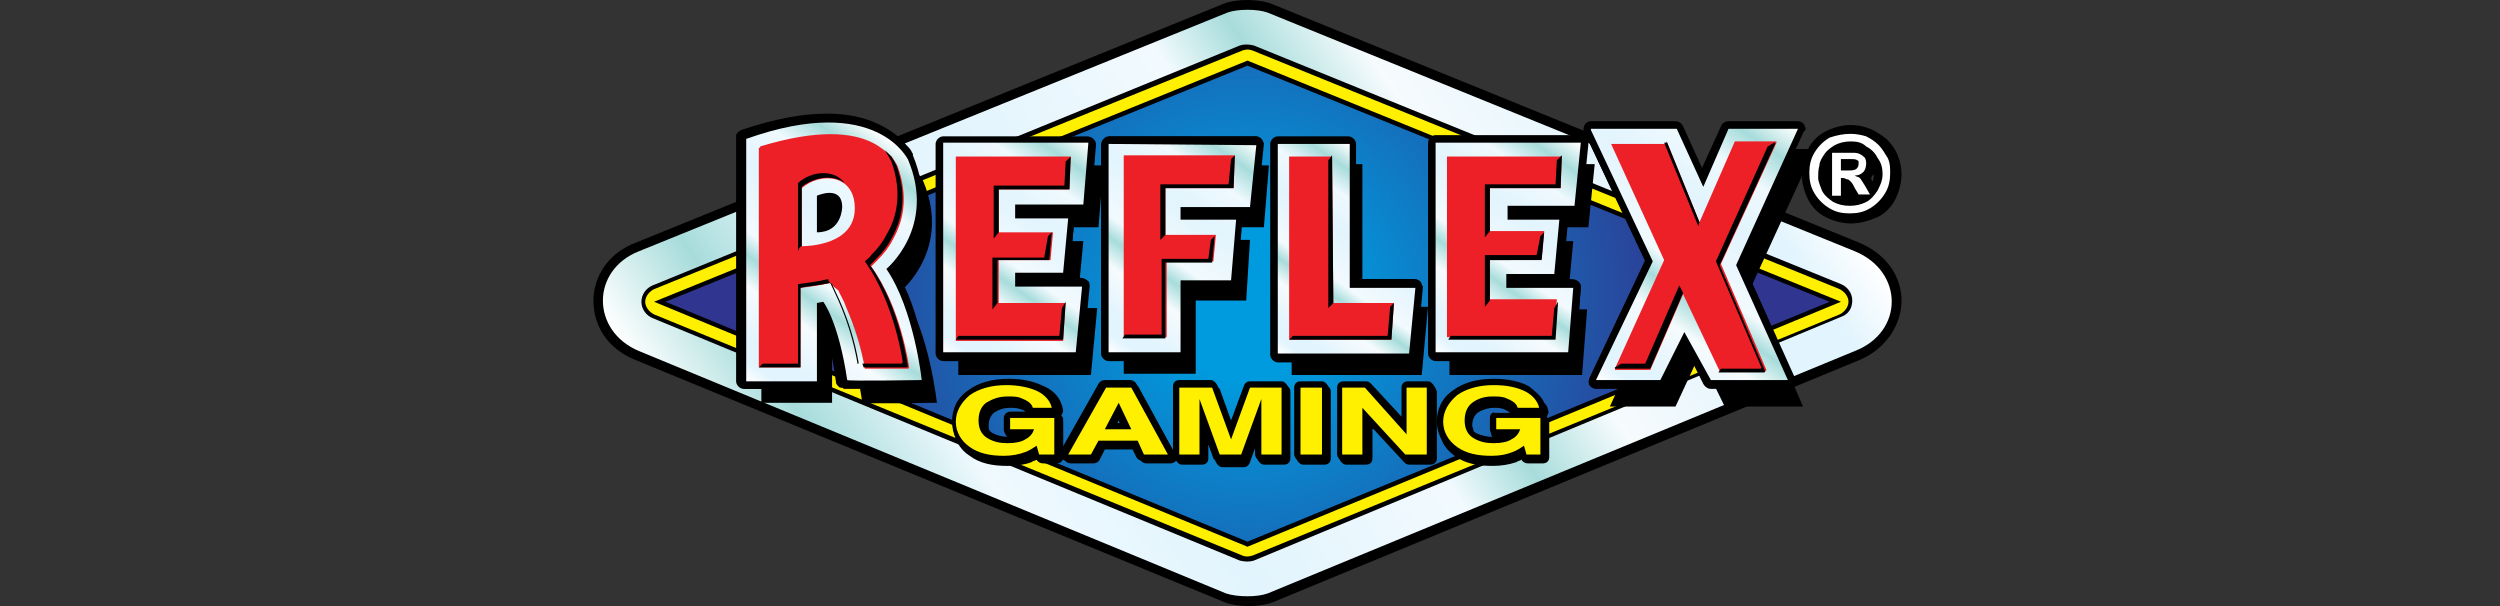 <?xml version="1.0" encoding="utf-8"?>
<!-- Generator: Adobe Illustrator 28.3.0, SVG Export Plug-In . SVG Version: 6.00 Build 0)  -->
<svg version="1.1" id="Layer_1" xmlns="http://www.w3.org/2000/svg" xmlns:xlink="http://www.w3.org/1999/xlink" x="0px" y="0px"
	 viewBox="0 0 198 48" style="enable-background:new 0 0 198 48;" xml:space="preserve">
<rect x="0" y="0" width="198" height="48" fill="#333333" stroke="none"/>
<style type="text/css">
	.st0{fill-rule:evenodd;clip-rule:evenodd;}
	.st1{fill-rule:evenodd;clip-rule:evenodd;fill:url(#SVGID_1_);}
	.st2{fill-rule:evenodd;clip-rule:evenodd;fill:#FFF000;}
	.st3{fill-rule:evenodd;clip-rule:evenodd;fill:url(#SVGID_00000108309051773581971240000009041354046959548589_);}
	.st4{fill:#FFF000;}
	.st5{fill-rule:evenodd;clip-rule:evenodd;fill:url(#SVGID_00000083797576125750627680000008105593149288303509_);}
	.st6{fill-rule:evenodd;clip-rule:evenodd;fill:url(#SVGID_00000096754896930090277170000005355319408804796093_);}
	.st7{fill-rule:evenodd;clip-rule:evenodd;fill:url(#SVGID_00000080174630502843969220000008595127543496269990_);}
	.st8{fill-rule:evenodd;clip-rule:evenodd;fill:url(#SVGID_00000134237436239611630310000012476031947285921717_);}
	.st9{fill-rule:evenodd;clip-rule:evenodd;fill:url(#SVGID_00000101811769891137099320000002084018982787364259_);}
	.st10{fill-rule:evenodd;clip-rule:evenodd;fill:url(#SVGID_00000064339856923056613920000005418972496194657205_);}
	.st11{fill-rule:evenodd;clip-rule:evenodd;fill:#ED2027;}
	.st12{fill:#FFFFFF;}
</style>
<path class="st0" d="M97.4,1.7C97.4,1.7,97.4,1.7,97.4,1.7L50.9,20.6c-1.7,0.7-2.4,2-2.4,3.3c0,1.3,0.8,2.6,2.4,3.3l46.5,19.2
	c0,0,0,0,0,0c0.3,0.1,0.8,0.2,1.4,0.2c0.6,0,1.1-0.1,1.4-0.2c0,0,0,0,0,0l46.5-19.2c1.7-0.7,2.4-2,2.4-3.3c0-1.3-0.8-2.6-2.4-3.3
	l0,0L100.1,1.7c0,0,0,0,0,0c-0.3-0.1-0.8-0.2-1.3-0.2C98.2,1.5,97.7,1.5,97.4,1.7z M98.8,0c0.6,0,1.4,0.1,1.9,0.3l0,0l46.5,18.9
	c2.2,0.9,3.4,2.7,3.4,4.6c0,1.9-1.2,3.8-3.3,4.7l-46.5,19.2l0,0c-0.5,0.2-1.3,0.3-1.9,0.3c-0.7,0-1.4-0.1-1.9-0.3l0,0l0,0L50.3,28.5
	c-2.2-0.9-3.3-2.7-3.3-4.7c0-1.9,1.2-3.8,3.4-4.6L96.9,0.3l0,0C97.4,0.1,98.1,0,98.8,0z"/>
<linearGradient id="SVGID_1_" gradientUnits="userSpaceOnUse" x1="134.427" y1="50.171" x2="63.131" y2="2.082" gradientTransform="matrix(1 0 0 -1 0 50)">
	<stop  offset="0" style="stop-color:#FFFFFF"/>
	<stop  offset="6.000000e-02" style="stop-color:#E2F4FD"/>
	<stop  offset="0.13" style="stop-color:#E2F4FD"/>
	<stop  offset="0.28" style="stop-color:#F6FBFD"/>
	<stop  offset="0.37" style="stop-color:#A7DCDB"/>
	<stop  offset="0.44" style="stop-color:#F2FAFE"/>
	<stop  offset="0.64" style="stop-color:#E2F4FD"/>
	<stop  offset="0.79" style="stop-color:#EFF9FE"/>
	<stop  offset="0.9" style="stop-color:#A7DCDB"/>
	<stop  offset="1" style="stop-color:#FFFFFF"/>
</linearGradient>
<path class="st1" d="M100.4,47c-0.8,0.3-2.4,0.3-3.3,0L50.6,27.8c-3.8-1.6-3.8-6.4,0-7.9L97.2,1c0.8-0.3,2.4-0.3,3.2,0l46.5,18.9
	c3.9,1.6,3.9,6.4,0,7.9L100.4,47z"/>
<path class="st0" d="M98.2,3.6c0.3-0.1,0.7-0.1,1.1,0l46.5,18.9c0.5,0.2,0.9,0.7,0.9,1.3c0,0.6-0.3,1.1-0.9,1.3L99.3,44.4
	c-0.3,0.1-0.7,0.1-1.1,0L51.7,25.2c-0.5-0.2-0.9-0.7-0.9-1.3c0-0.6,0.4-1.1,0.9-1.3L98.2,3.6z M56,23.9l42.8,17.6l42.8-17.6
	L98.8,6.5L56,23.9z"/>
<path class="st2" d="M98.4,4c0.3-0.1,0.5-0.1,0.8,0l46.5,18.9c0.4,0.2,0.7,0.6,0.7,1c0,0.4-0.3,0.8-0.7,1L99.2,44
	c-0.3,0.1-0.6,0.1-0.8,0L51.8,24.9c-0.4-0.2-0.7-0.6-0.7-1c0-0.4,0.3-0.8,0.7-1L98.4,4z M55.1,23.9l43.7,18l43.7-18L98.8,6.1
	L55.1,23.9z"/>
<path d="M98.8,5L52.2,23.9L98.8,43l46.5-19.2L98.8,5z"/>
<radialGradient id="SVGID_00000178918525901737145710000011987187025454260138_" cx="98.778" cy="24.006" r="35.551" gradientUnits="userSpaceOnUse">
	<stop  offset="0.169" style="stop-color:#009BDE"/>
	<stop  offset="1" style="stop-color:#30368F"/>
</radialGradient>
<polygon style="fill-rule:evenodd;clip-rule:evenodd;fill:url(#SVGID_00000178918525901737145710000011987187025454260138_);" points="
	98.8,5 52.2,23.9 98.8,43 145.3,23.9 "/>
<polygon class="st0" points="143.7,11.8 138,11.8 136,16.4 134,11.9 127.1,11.9 132,22.3 127.5,32.2 132.7,32.2 134.6,28.1 
	136.6,32.2 142.8,32.2 138.7,22.7 "/>
<path class="st0" d="M114.8,13v16.7h10.5l0.4-5.2h-5.3v-1.1h3.8l0.4-4.3h-4.1v-1.1h5.3l0.5-5H114.8z"/>
<path class="st0" d="M102.3,13v16.7h10.3l0.5-5.4h-5.2V13H102.3z"/>
<path class="st0" d="M89,13v16.6h5.7v-5.8h4L99,19h-4.4v-1h5.5l0.4-4.9L89,13z"/>
<path class="st0" d="M75.9,13v16.7h10.5l0.5-5.3h-5.3v-1.1h3.8l0.4-4.2h-4.2v-1.1h5.4l0.4-4.9H75.9z"/>
<path class="st0" d="M60.3,12.6c0,0,0,19.3,0,19.3h5.6v-6.3l0.5-0.1c0,0,1.2,1.7,1.9,6.4c0,0.1,5.9,0,5.9,0s-0.6-5.7-2.8-8.9
	c0,0,4-3.3,1.7-8.7C73,14.3,70.7,8.9,60.3,12.6z"/>
<path class="st0" d="M98.8,4.8l47,19.1l-47,19.4l-47-19.4L98.8,4.8z M52.7,23.9l46.1,19l46.1-19L98.8,5.2L52.7,23.9z"/>
<path class="st0" d="M84,33C84,33,84,33,84,33c0.1-0.2,0.2-0.3,0.2-0.5c-0.1-0.7-0.6-1.3-1.4-1.6c-0.7-0.4-1.7-0.6-2.8-0.6
	c-1.3,0-2.4,0.3-3.2,0.9c-0.9,0.6-1.3,1.5-1.3,2.5c0,1,0.5,1.9,1.3,2.4c0.8,0.6,1.8,0.8,3,0.8c0.7,0,1.4-0.1,1.9-0.3c0,0,0,0,0,0
	c0.1-0.1,0.3-0.1,0.4-0.2c0.1,0.2,0.3,0.3,0.5,0.3h1.1c0.3,0,0.5-0.2,0.5-0.5v-2.8C84.2,33.2,84.1,33.1,84,33z M80.2,34.8h0.6
	c-0.2,0.1-0.5,0.1-0.8,0.1c0,0,0,0,0,0c-0.5,0-0.9-0.1-1.3-0.3c0,0,0,0,0,0c-0.3-0.1-0.4-0.4-0.4-0.9c0-0.5,0.2-0.8,0.4-1
	c0.3-0.2,0.7-0.4,1.3-0.4c0,0,0,0,0,0c0.3,0,0.5,0,0.8,0.1c0.4,0.1,0.5,0.3,0.6,0.4c0,0,0,0,0,0.1h-1.3c-0.3,0-0.5,0.2-0.5,0.5v0.9
	C79.7,34.6,79.9,34.8,80.2,34.8z"/>
<path class="st0" d="M92.9,35.7L90,30.4c-0.1-0.2-0.3-0.3-0.5-0.3h-2c-0.2,0-0.4,0.1-0.5,0.3l-3,5.3c-0.1,0.2-0.1,0.4,0,0.5
	c0.1,0.2,0.3,0.3,0.5,0.3h1.8c0.2,0,0.4-0.1,0.5-0.3l0.4-0.8h2.4l0.4,0.8c0.1,0.2,0.3,0.3,0.5,0.3h1.9c0.2,0,0.4-0.1,0.5-0.3
	C93,36.1,93,35.9,92.9,35.7z M88.5,33.1l0.2,0.4h-0.4L88.5,33.1z"/>
<path class="st0" d="M83.9,32.7C83.9,32.7,83.9,32.7,83.9,32.7c0.1-0.2,0.2-0.3,0.2-0.5c-0.1-0.7-0.7-1.3-1.4-1.6
	C81.9,30.2,81,30,79.9,30c-1.3,0-2.4,0.3-3.2,0.9c-0.9,0.6-1.3,1.5-1.3,2.5c0,1,0.5,1.9,1.3,2.4c0.8,0.6,1.8,0.8,3,0.8
	c0.6,0,1.3-0.1,1.9-0.3c0,0,0,0,0,0c0.1-0.1,0.2-0.1,0.4-0.2c0.1,0.2,0.3,0.3,0.5,0.3h1.2c0.3,0,0.5-0.2,0.5-0.5v-2.8
	C84.1,33,84,32.8,83.9,32.7z M79.5,33.1V34c0,0.3,0.2,0.5,0.5,0.5h0.6c-0.2,0.1-0.5,0.1-0.7,0.1c0,0,0,0,0,0c-0.5,0-0.9-0.1-1.3-0.3
	c-0.3-0.2-0.4-0.4-0.4-0.9c0-0.5,0.2-0.8,0.4-1c0.3-0.2,0.8-0.4,1.3-0.4h0c0.3,0,0.5,0,0.8,0.1c0.4,0.1,0.6,0.3,0.6,0.4
	c0,0,0,0.1,0,0.1h-1.3C79.8,32.6,79.5,32.8,79.5,33.1z"/>
<path d="M93.1,36l-2.9-5.3c-0.1-0.2-0.3-0.3-0.5-0.3h-2c0,0,0,0,0,0h-0.1c-0.1,0-0.2,0.1-0.2,0.1l0,0c0,0-0.1,0.1-0.1,0.1l-3,5.3
	c-0.1,0.2-0.1,0.4,0,0.5c0.1,0.2,0.3,0.3,0.5,0.3h1.8c0.2,0,0.4-0.1,0.5-0.3l0.4-0.8h2.4l0.4,0.8c0.1,0.2,0.3,0.3,0.5,0.3h1.9
	c0.2,0,0.4-0.1,0.5-0.3C93.2,36.3,93.2,36.1,93.1,36z M88.8,33.7h-0.4l0.2-0.4L88.8,33.7z"/>
<path class="st0" d="M102,30.6c-0.1-0.2-0.3-0.4-0.5-0.4H99c-0.2,0-0.4,0.1-0.5,0.4l-1,2.7l-0.9-2.5c0,0,0,0-0.1-0.1l-0.1-0.2
	c-0.1-0.2-0.3-0.4-0.5-0.4h-2.5c-0.3,0-0.5,0.2-0.5,0.5V36c0,0.1,0.1,0.3,0.2,0.4c0.1,0.2,0.3,0.4,0.5,0.4h1.6
	c0.3,0,0.5-0.2,0.5-0.5v-1.1l0.4,1.1c0,0,0,0.1,0.1,0.1l0.1,0.2c0.1,0.2,0.3,0.4,0.5,0.4h1.7c0.2,0,0.4-0.1,0.5-0.4l0.4-1.1V36
	c0,0.1,0.1,0.3,0.2,0.4c0.1,0.2,0.3,0.4,0.5,0.4h1.6c0.3,0,0.5-0.2,0.5-0.5v-5.3C102.2,30.8,102.1,30.7,102,30.6z"/>
<path class="st0" d="M105.2,30.6c-0.1-0.2-0.3-0.4-0.5-0.4H103c-0.3,0-0.5,0.2-0.5,0.5V36c0,0.1,0.1,0.3,0.2,0.4
	c0.1,0.2,0.3,0.4,0.5,0.4h1.7c0.3,0,0.5-0.2,0.5-0.5v-5.3C105.4,30.8,105.3,30.7,105.2,30.6z"/>
<path class="st0" d="M113.6,30.6c-0.1-0.2-0.3-0.4-0.5-0.4h-1.6c-0.3,0-0.5,0.2-0.5,0.5V33l-2.4-2.6c-0.1-0.1-0.2-0.2-0.4-0.2h-1.8
	c-0.3,0-0.5,0.2-0.5,0.5V36c0,0.1,0.1,0.3,0.2,0.4c0.1,0.2,0.3,0.4,0.5,0.4h1.6c0.3,0,0.5-0.2,0.5-0.5v-2.4l2.5,2.7
	c0.1,0.1,0.2,0.2,0.4,0.2h1.7c0.3,0,0.5-0.2,0.5-0.5v-5.3C113.7,30.8,113.7,30.7,113.6,30.6z"/>
<path class="st0" d="M122.5,33C122.5,33,122.5,33,122.5,33C122.5,33,122.5,32.9,122.5,33c0.1-0.2,0.2-0.4,0.1-0.5
	c0-0.2-0.1-0.4-0.3-0.6c-0.2-0.5-0.7-0.9-1.2-1.3c-0.7-0.4-1.7-0.6-2.8-0.6c-1.3,0-2.4,0.3-3.2,0.9c-0.9,0.6-1.3,1.5-1.3,2.5
	c0,0.6,0.2,1.1,0.4,1.5c0.2,0.5,0.6,0.9,1,1.2c0.8,0.6,1.8,0.8,3,0.8c0.7,0,1.3-0.1,1.9-0.3c0,0,0,0,0,0c0.1-0.1,0.3-0.1,0.4-0.2
	c0.1,0.2,0.3,0.3,0.5,0.3h1.2c0.3,0,0.5-0.2,0.5-0.5v-2.8C122.6,33.2,122.6,33.1,122.5,33z M118,33.1V34c0,0.1,0.1,0.3,0.1,0.4
	c0,0.1,0.1,0.2,0.1,0.2c-0.4,0-0.9-0.1-1.3-0.3c-0.1-0.1-0.2-0.1-0.2-0.2c0-0.1-0.1-0.3-0.1-0.4c0-0.5,0.2-0.8,0.4-1
	c0.3-0.2,0.8-0.4,1.3-0.4c0,0,0,0,0,0c0.3,0,0.5,0,0.8,0.1c0.2,0.1,0.4,0.2,0.5,0.3h-1.2C118.2,32.6,118,32.8,118,33.1z"/>
<path class="st2" d="M81.8,32.3c-0.1-0.4-0.5-0.6-1-0.8c-0.3-0.1-0.6-0.1-1-0.1c-0.7,0-1.2,0.2-1.7,0.5c-0.4,0.3-0.6,0.8-0.6,1.4
	c0,0.6,0.2,1.1,0.7,1.4c0.5,0.3,1,0.4,1.6,0.4c0.6,0,1.1-0.1,1.4-0.3c0.4-0.2,0.6-0.5,0.7-0.8h-1.9v-0.9h3.5V36h-1.2l-0.2-0.7
	c-0.3,0.2-0.6,0.4-0.9,0.5c-0.5,0.2-1.1,0.3-1.7,0.3c-1.1,0-2-0.2-2.7-0.7c-0.7-0.5-1.1-1.2-1.1-2c0-0.8,0.4-1.5,1.1-2.1
	c0.7-0.5,1.7-0.8,2.9-0.8c1,0,1.9,0.2,2.5,0.5c0.6,0.3,1,0.8,1.1,1.3H81.8z"/>
<path class="st2" d="M87.5,34h2.1l-1-2.1L87.5,34z M87.6,30.7h2l2.9,5.3h-1.9l-0.5-1.1H87L86.4,36h-1.8L87.6,30.7z"/>
<path class="st2" d="M99,30.7h2.5V36h-1.6v-3.6c0-0.1,0-0.2,0-0.4v-0.4L98.3,36h-1.7l-1.6-4.4c0,0.1,0,0.2,0,0.4v4h-1.6v-5.3H96
	l1.5,4.1L99,30.7z"/>
<path class="st4" d="M104.7,30.7H103V36h1.7V30.7z"/>
<path class="st2" d="M106.3,30.7h1.8l3.3,3.7v-3.7h1.6V36h-1.7l-3.4-3.7V36h-1.6V30.7z"/>
<path class="st2" d="M120.2,32.3c-0.1-0.4-0.5-0.6-1-0.8c-0.3-0.1-0.6-0.1-1-0.1c-0.7,0-1.2,0.2-1.6,0.5c-0.4,0.3-0.6,0.8-0.6,1.4
	c0,0.6,0.2,1.1,0.7,1.4c0.5,0.3,1,0.4,1.6,0.4c0.6,0,1.1-0.1,1.4-0.3c0.4-0.2,0.6-0.5,0.7-0.8h-1.9v-0.9h3.5V36h-1.1l-0.2-0.7
	c-0.3,0.2-0.6,0.4-0.9,0.5c-0.5,0.2-1,0.3-1.7,0.3c-1.1,0-2-0.2-2.7-0.7c-0.7-0.5-1.1-1.2-1.1-2c0-0.8,0.4-1.5,1.1-2.1
	c0.7-0.5,1.7-0.8,2.9-0.8c1.1,0,1.9,0.2,2.5,0.5c0.6,0.3,1,0.8,1.1,1.3H120.2z"/>
<path class="st0" d="M142.9,9.9c-0.1-0.2-0.3-0.3-0.5-0.3h-5.5c-0.2,0-0.5,0.1-0.6,0.4l-1.5,3.3l-1.5-3.3c-0.1-0.2-0.3-0.4-0.6-0.4
	H126c-0.2,0-0.4,0.1-0.5,0.3c-0.1,0.2-0.1,0.4,0,0.6l4.8,10.1l-4.4,9.3c-0.1,0.2-0.1,0.4,0,0.6c0.1,0.2,0.3,0.3,0.5,0.3h5.1
	c0.2,0,0.5-0.1,0.6-0.4l1.3-3l1.5,3c0.1,0.2,0.3,0.3,0.6,0.3h6.1c0.2,0,0.4-0.1,0.5-0.3c0.1-0.2,0.1-0.4,0-0.6l-4-8.9l4.8-10.6
	C143.1,10.4,143,10.1,142.9,9.9z"/>
<path class="st0" d="M125.3,16.4l0.5-5c0-0.2,0-0.3-0.2-0.5c-0.1-0.1-0.3-0.2-0.5-0.2h-11.4c-0.3,0-0.6,0.3-0.6,0.6V28
	c0,0.3,0.3,0.6,0.6,0.6h10.5c0.3,0,0.6-0.2,0.6-0.6l0.4-5.2c0-0.2,0-0.3-0.2-0.5c-0.1-0.1-0.3-0.2-0.5-0.2h-1.1
	c0.1-0.1,0.2-0.3,0.2-0.4l0.4-4.3c0-0.2,0-0.3-0.2-0.5c0,0,0,0,0,0h0.7C125,17,125.2,16.7,125.3,16.4z"/>
<path class="st0" d="M112.5,22.3c-0.1-0.1-0.3-0.2-0.5-0.2h-4.6V11.4c0-0.3-0.3-0.6-0.6-0.6h-5.6c-0.3,0-0.6,0.3-0.6,0.6v16.7
	c0,0.3,0.3,0.6,0.6,0.6h10.4c0.3,0,0.6-0.2,0.6-0.6l0.5-5.4C112.6,22.6,112.6,22.4,112.5,22.3z"/>
<path class="st0" d="M99.9,11c-0.1-0.1-0.3-0.2-0.5-0.2l-11.6,0c-0.2,0-0.3,0.1-0.4,0.2c-0.1,0.1-0.2,0.3-0.2,0.4V28
	c0,0.3,0.3,0.6,0.6,0.6h5.7c0.3,0,0.6-0.3,0.6-0.6v-5.2h3.3c0.3,0,0.6-0.2,0.6-0.6l0.4-4.8c0-0.2,0-0.3-0.1-0.5H99
	c0.3,0,0.6-0.2,0.6-0.6l0.5-4.9C100.1,11.3,100,11.1,99.9,11z"/>
<path class="st0" d="M86.4,16.4l0.4-4.9c0-0.2,0-0.3-0.2-0.5c-0.1-0.1-0.3-0.2-0.5-0.2H74.7c-0.3,0-0.6,0.3-0.6,0.6V28
	c0,0.3,0.3,0.6,0.6,0.6h10.5c0.3,0,0.6-0.2,0.6-0.6l0.5-5.3c0-0.2,0-0.4-0.2-0.5c-0.1-0.1-0.3-0.2-0.5-0.2h-1.1
	c0.1-0.1,0.2-0.2,0.2-0.4l0.4-4.3c0-0.2,0-0.3-0.2-0.5c0,0,0,0,0,0h0.8C86.1,16.9,86.3,16.7,86.4,16.4z"/>
<path d="M73.4,30.2c0.2,0,0.2,0,0.2,0l0,0l0,0l0,0c0,0,0,0,0-0.1c0,0,0-0.1,0-0.2c0-0.2-0.1-0.4-0.1-0.7c-0.1-0.6-0.2-1.4-0.5-2.4
	c-0.4-1.7-1-3.8-2.1-5.4c0.1-0.1,0.2-0.2,0.2-0.3c0.4-0.4,0.8-1,1.2-1.9c0.8-1.6,1.2-4,0-6.9c0,0,0,0,0,0l-0.6,0.3
	c0.6-0.3,0.6-0.3,0.6-0.3l0,0l0,0c0,0,0,0,0,0c0,0,0,0,0,0c0,0,0,0,0-0.1c0-0.1-0.1-0.1-0.1-0.2c-0.1-0.2-0.3-0.4-0.5-0.6
	c-0.4-0.5-1.1-1.1-2.2-1.6c-2.1-1-5.5-1.3-10.8,0.5l0,0c-0.2,0.1-0.4,0.3-0.4,0.4c0,0,0,0.1,0,0.1c0,0,0,0,0,0.1v0c0,0,0,0,0,0
	c0,0,0,0,0,0.1c0,0,0,0.1,0,0.2c0,0.1,0,0.4,0,0.6c0,0.5,0,1.3,0,2.2c0,1.8,0,4.2,0,6.6c0,2.4,0,4.8,0,6.6c0,0.9,0,1.7,0,2.2l0,0.8
	c0,0,0,0,0.4,0l-0.4,0c0,0.3,0.3,0.6,0.6,0.6h5.6c0.3,0,0.6-0.3,0.6-0.6v-4.7c0.4,1,0.8,2.5,1.1,4.7c0,0,0,0,0,0c0,0,0,0,0,0
	c0,0.2,0.1,0.3,0.2,0.4c0.1,0.1,0.1,0.1,0.2,0.1c0.1,0,0.1,0,0.1,0c0.1,0,0.1,0,0.1,0c0.1,0,0.1,0,0.2,0c0.2,0,0.4,0,0.7,0
	c0.6,0,1.3,0,2.1,0c0.7,0,1.5,0,2,0c0.3,0,0.5,0,0.7,0c0.1,0,0.1,0,0.2,0l0.1,0h0l0-0.6L73.4,30.2z M70.7,21c0,0,0-0.1-0.1-0.1
	C70.7,21,70.7,21,70.7,21C70.7,21,70.7,21,70.7,21z M66.1,16.4C66.1,16.4,66.1,16.4,66.1,16.4C66.1,16.4,66.1,16.5,66.1,16.4
	c0,0.1,0,0.1,0,0.2c0,0.1-0.1,0.3-0.2,0.5c-0.1,0.2-0.2,0.3-0.4,0.4c-0.1,0-0.1,0.1-0.2,0.1l0-1.7c0.1,0,0.3,0,0.4,0
	c0.2,0,0.3,0,0.3,0.1C66,16,66.1,16.1,66.1,16.4z M65,16.1C65,16.1,65,16.1,65,16.1L65,16.1L65,16.1z M64.7,15.5L64.7,15.5
	L64.7,15.5L64.7,15.5z"/>
<path class="st0" d="M142.9,10c-0.1-0.2-0.3-0.2-0.5-0.2h-5.5c-0.2,0-0.4,0.1-0.5,0.3l-1.6,3.5l-1.6-3.5c-0.1-0.2-0.3-0.3-0.5-0.3
	H126c-0.2,0-0.4,0.1-0.5,0.2c-0.1,0.2-0.1,0.3,0,0.5l4.8,10.2l-4.4,9.3c-0.1,0.2-0.1,0.4,0,0.5c0.1,0.2,0.3,0.2,0.5,0.2h5.1
	c0.2,0,0.4-0.1,0.5-0.3l1.4-3.1l1.6,3.2c0.1,0.2,0.3,0.3,0.5,0.3h6.1c0.2,0,0.4-0.1,0.4-0.2c0.1-0.2,0.1-0.3,0-0.5l-4-9l4.8-10.6
	C143,10.3,143,10.1,142.9,10z"/>
<path class="st0" d="M125.2,16.4l0.5-5c0-0.2,0-0.3-0.1-0.4c-0.1-0.1-0.2-0.2-0.4-0.2h-11.4c-0.3,0-0.5,0.2-0.5,0.5V28
	c0,0.3,0.2,0.5,0.5,0.5h10.5c0.3,0,0.5-0.2,0.5-0.5l0.4-5.2c0-0.1,0-0.3-0.1-0.4c-0.1-0.1-0.2-0.2-0.4-0.2h-4.7v0h3.3
	c0.3,0,0.5-0.2,0.5-0.5l0.4-4.3c0-0.1,0-0.3-0.1-0.4c-0.1-0.1-0.2-0.1-0.3-0.2h1.1C124.9,16.9,125.2,16.7,125.2,16.4z"/>
<path class="st0" d="M112.4,22.3c-0.1-0.1-0.2-0.2-0.4-0.2h-4.7V11.4c0-0.3-0.2-0.5-0.5-0.5h-5.6c-0.3,0-0.5,0.2-0.5,0.5v16.7
	c0,0.3,0.2,0.5,0.5,0.5h10.3c0.3,0,0.5-0.2,0.5-0.5l0.5-5.4C112.5,22.6,112.5,22.4,112.4,22.3z"/>
<path class="st0" d="M99.9,11c-0.1-0.1-0.2-0.2-0.4-0.2l-11.6,0c-0.1,0-0.3,0.1-0.4,0.2c-0.1,0.1-0.2,0.2-0.2,0.4V28
	c0,0.3,0.2,0.5,0.5,0.5h5.7c0.3,0,0.5-0.2,0.5-0.5v-5.3h3.4c0.3,0,0.5-0.2,0.5-0.5l0.4-4.8c0-0.1,0-0.3-0.1-0.4
	c-0.1-0.1-0.1-0.1-0.2-0.1h1c0.3,0,0.5-0.2,0.5-0.5l0.5-4.9C100,11.3,100,11.2,99.9,11z"/>
<path class="st0" d="M85.7,16.9c0.3,0,0.5-0.2,0.5-0.5l0.4-4.9c0-0.1,0-0.3-0.1-0.4s-0.2-0.2-0.4-0.2H74.7c-0.3,0-0.5,0.2-0.5,0.5
	V28c0,0.3,0.2,0.5,0.5,0.5h10.5c0.3,0,0.5-0.2,0.5-0.5l0.5-5.3c0-0.2,0-0.3-0.1-0.4c-0.1-0.1-0.2-0.2-0.4-0.2h-4.8v0h3.3
	c0.3,0,0.5-0.2,0.5-0.5l0.4-4.3c0-0.1,0-0.3-0.1-0.4c-0.1-0.1-0.2-0.2-0.4-0.2h-3.6v0H85.7z"/>
<path d="M73,30.3L73,30.3c0.5-0.1,0.5-0.1,0.5-0.1l0,0l0,0l0,0c0,0,0,0,0,0c0,0,0,0,0,0c0,0,0-0.1,0-0.2c0-0.2-0.1-0.4-0.1-0.7
	c-0.1-0.6-0.2-1.4-0.5-2.4c-0.4-1.7-1.1-3.8-2.1-5.4c0.1-0.1,0.2-0.2,0.3-0.3c0.4-0.4,0.8-1,1.2-1.8c0.8-1.6,1.2-3.9,0-6.8
	c0,0,0,0,0,0l-0.5,0.2l0,0c0.5-0.2,0.5-0.2,0.5-0.2l0,0l0,0c0,0,0,0,0,0c0,0,0,0,0,0c0,0,0,0,0-0.1c0,0-0.1-0.1-0.1-0.2
	c-0.1-0.2-0.2-0.4-0.5-0.6c-0.4-0.5-1.1-1.1-2.1-1.6c-2.1-0.9-5.4-1.3-10.7,0.5l0,0c-0.2,0.1-0.3,0.3-0.3,0.3c0,0,0,0.1,0,0.1
	c0,0,0,0,0,0v0c0,0,0,0,0,0c0,0,0,0,0,0.1c0,0,0,0.1,0,0.2c0,0.1,0,0.4,0,0.6c0,0.5,0,1.3,0,2.2c0,1.8,0,4.2,0,6.6
	c0,2.4,0,4.8,0,6.6c0,0.9,0,1.7,0,2.2l0,0.8c0,0,0,0,0.5,0l-0.5,0c0,0.3,0.2,0.5,0.5,0.5h5.6c0.3,0,0.5-0.2,0.5-0.5v-5.1
	c0,0.1,0.1,0.2,0.1,0.4c0.4,1,0.8,2.5,1.2,4.8c0,0,0,0,0,0c0,0.2,0.1,0.3,0.2,0.3c0.1,0,0.1,0.1,0.1,0.1c0.1,0,0.1,0,0.1,0
	c0,0,0.1,0,0.1,0c0.1,0,0.1,0,0.2,0c0.2,0,0.4,0,0.7,0c0.6,0,1.3,0,2.1,0c0.7,0,1.5,0,2,0c0.3,0,0.5,0,0.7,0c0,0,0.1,0,0.1,0
	c0,0,0.1,0,0.1,0l0.1,0h0h0l0-0.1c0,0.1,0,0.1,0,0.1c0.2,0,0.3-0.1,0.4-0.2c0.1-0.1,0.1-0.3,0.1-0.4L73,30.3z M70.6,21.1
	C70.6,21.1,70.6,21,70.6,21.1C70.6,21,70.6,21.1,70.6,21.1C70.6,21.1,70.6,21.1,70.6,21.1z M66.2,16.4
	C66.2,16.4,66.2,16.4,66.2,16.4C66.2,16.4,66.2,16.5,66.2,16.4c0,0.1,0,0.1,0,0.2c0,0.1-0.1,0.3-0.2,0.5c-0.1,0.2-0.2,0.3-0.4,0.5
	c-0.1,0.1-0.2,0.1-0.3,0.1l0-1.9c0.1,0,0.3-0.1,0.5-0.1c0.2,0,0.3,0,0.3,0.1C66.1,16,66.2,16.1,66.2,16.4z M66.7,16.4L66.7,16.4
	L66.7,16.4L66.7,16.4z"/>
<linearGradient id="SVGID_00000048499330058516351190000011298745291771430306_" gradientUnits="userSpaceOnUse" x1="126.724" y1="19.653" x2="141.309" y2="40.484" gradientTransform="matrix(1 0 0 -1 0 50)">
	<stop  offset="0" style="stop-color:#FFFFFF"/>
	<stop  offset="6.000000e-02" style="stop-color:#E2F4FD"/>
	<stop  offset="0.13" style="stop-color:#E2F4FD"/>
	<stop  offset="0.28" style="stop-color:#F6FBFD"/>
	<stop  offset="0.37" style="stop-color:#A7DCDB"/>
	<stop  offset="0.44" style="stop-color:#F2FAFE"/>
	<stop  offset="0.64" style="stop-color:#E2F4FD"/>
	<stop  offset="0.79" style="stop-color:#EFF9FE"/>
	<stop  offset="0.9" style="stop-color:#A7DCDB"/>
	<stop  offset="1" style="stop-color:#FFFFFF"/>
</linearGradient>
<path style="fill-rule:evenodd;clip-rule:evenodd;fill:url(#SVGID_00000048499330058516351190000011298745291771430306_);" d="
	M126,10.3l4.9,10.4l-4.5,9.4h5.1l1.9-3.8l2.1,3.8h6.1l-4.1-9.1l4.9-10.8h-5.5l-2,4.6l-2.1-4.6H126z"/>
<linearGradient id="SVGID_00000049911311067741824690000015416061241281581224_" gradientUnits="userSpaceOnUse" x1="113.308" y1="22.356" x2="124.833" y2="38.815" gradientTransform="matrix(1 0 0 -1 0 50)">
	<stop  offset="0" style="stop-color:#FFFFFF"/>
	<stop  offset="6.000000e-02" style="stop-color:#E2F4FD"/>
	<stop  offset="0.13" style="stop-color:#E2F4FD"/>
	<stop  offset="0.28" style="stop-color:#F6FBFD"/>
	<stop  offset="0.37" style="stop-color:#A7DCDB"/>
	<stop  offset="0.44" style="stop-color:#F2FAFE"/>
	<stop  offset="0.64" style="stop-color:#E2F4FD"/>
	<stop  offset="0.79" style="stop-color:#EFF9FE"/>
	<stop  offset="0.9" style="stop-color:#A7DCDB"/>
	<stop  offset="1" style="stop-color:#FFFFFF"/>
</linearGradient>
<path style="fill-rule:evenodd;clip-rule:evenodd;fill:url(#SVGID_00000049911311067741824690000015416061241281581224_);" d="
	M113.7,11.4v16.5h10.5l0.4-5.1h-5.3v-1.1h3.8l0.4-4.3h-4.1v-1.1h5.3l0.5-5H113.7z"/>
<linearGradient id="SVGID_00000049925831019306461510000001799937583275683469_" gradientUnits="userSpaceOnUse" x1="100.738" y1="22.359" x2="110.361" y2="36.101" gradientTransform="matrix(1 0 0 -1 0 50)">
	<stop  offset="0" style="stop-color:#FFFFFF"/>
	<stop  offset="6.000000e-02" style="stop-color:#E2F4FD"/>
	<stop  offset="0.13" style="stop-color:#E2F4FD"/>
	<stop  offset="0.28" style="stop-color:#F6FBFD"/>
	<stop  offset="0.37" style="stop-color:#A7DCDB"/>
	<stop  offset="0.44" style="stop-color:#F2FAFE"/>
	<stop  offset="0.64" style="stop-color:#E2F4FD"/>
	<stop  offset="0.79" style="stop-color:#EFF9FE"/>
	<stop  offset="0.9" style="stop-color:#A7DCDB"/>
	<stop  offset="1" style="stop-color:#FFFFFF"/>
</linearGradient>
<path style="fill-rule:evenodd;clip-rule:evenodd;fill:url(#SVGID_00000049925831019306461510000001799937583275683469_);" d="
	M101.2,11.4v16.6h10.4l0.5-5.2h-5.2V11.4H101.2z"/>
<linearGradient id="SVGID_00000137829467710036136370000007210197040178312877_" gradientUnits="userSpaceOnUse" x1="85.849" y1="23.518" x2="97.41" y2="40.03" gradientTransform="matrix(1 0 0 -1 0 50)">
	<stop  offset="0" style="stop-color:#FFFFFF"/>
	<stop  offset="6.000000e-02" style="stop-color:#E2F4FD"/>
	<stop  offset="0.13" style="stop-color:#E2F4FD"/>
	<stop  offset="0.28" style="stop-color:#F6FBFD"/>
	<stop  offset="0.37" style="stop-color:#A7DCDB"/>
	<stop  offset="0.44" style="stop-color:#F2FAFE"/>
	<stop  offset="0.64" style="stop-color:#E2F4FD"/>
	<stop  offset="0.79" style="stop-color:#EFF9FE"/>
	<stop  offset="0.9" style="stop-color:#A7DCDB"/>
	<stop  offset="1" style="stop-color:#FFFFFF"/>
</linearGradient>
<path style="fill-rule:evenodd;clip-rule:evenodd;fill:url(#SVGID_00000137829467710036136370000007210197040178312877_);" d="
	M87.8,11.4v16.5h5.7v-5.7h4l0.4-4.8h-4.4v-1H99l0.5-4.9L87.8,11.4z"/>
<linearGradient id="SVGID_00000048482197295720132240000000748602577589149117_" gradientUnits="userSpaceOnUse" x1="74.33" y1="22.358" x2="85.862" y2="38.826" gradientTransform="matrix(1 0 0 -1 0 50)">
	<stop  offset="0" style="stop-color:#FFFFFF"/>
	<stop  offset="6.000000e-02" style="stop-color:#E2F4FD"/>
	<stop  offset="0.13" style="stop-color:#E2F4FD"/>
	<stop  offset="0.28" style="stop-color:#F6FBFD"/>
	<stop  offset="0.37" style="stop-color:#A7DCDB"/>
	<stop  offset="0.44" style="stop-color:#F2FAFE"/>
	<stop  offset="0.64" style="stop-color:#E2F4FD"/>
	<stop  offset="0.79" style="stop-color:#EFF9FE"/>
	<stop  offset="0.9" style="stop-color:#A7DCDB"/>
	<stop  offset="1" style="stop-color:#FFFFFF"/>
</linearGradient>
<path style="fill-rule:evenodd;clip-rule:evenodd;fill:url(#SVGID_00000048482197295720132240000000748602577589149117_);" d="
	M74.7,11.4v16.5h10.5l0.5-5.2h-5.3v-1.1h3.8l0.4-4.3h-4.2v-1.1h5.4l0.4-4.9H74.7z"/>
<linearGradient id="SVGID_00000113328004345473603650000003394305912622576798_" gradientUnits="userSpaceOnUse" x1="59.281" y1="19.722" x2="71.991" y2="37.872" gradientTransform="matrix(1 0 0 -1 0 50)">
	<stop  offset="0" style="stop-color:#FFFFFF"/>
	<stop  offset="6.000000e-02" style="stop-color:#E2F4FD"/>
	<stop  offset="0.13" style="stop-color:#E2F4FD"/>
	<stop  offset="0.28" style="stop-color:#F6FBFD"/>
	<stop  offset="0.37" style="stop-color:#A7DCDB"/>
	<stop  offset="0.44" style="stop-color:#F2FAFE"/>
	<stop  offset="0.64" style="stop-color:#E2F4FD"/>
	<stop  offset="0.79" style="stop-color:#EFF9FE"/>
	<stop  offset="0.9" style="stop-color:#A7DCDB"/>
	<stop  offset="1" style="stop-color:#FFFFFF"/>
</linearGradient>
<path style="fill-rule:evenodd;clip-rule:evenodd;fill:url(#SVGID_00000113328004345473603650000003394305912622576798_);" d="
	M64.7,15.5c0,0,2-0.9,2,0.9c0,0,0,2-2,2L64.7,15.5z M59.1,11c0,0,0,19.2,0,19.2h5.6V24l0.5-0.1c0,0,1.2,1.5,1.9,6.2
	c0,0.1,5.9,0,5.9,0s-0.6-5.6-2.8-8.8c0,0,4-3.3,1.7-8.7C71.9,12.7,69.5,7.3,59.1,11z"/>
<path class="st11" d="M97.8,12.3C97.8,12.3,97.8,12.3,97.8,12.3C97.8,12.3,97.9,12.3,97.8,12.3l-0.1,2.6c0,0,0,0,0,0c0,0,0,0,0,0
	h-5.4v3.7h4c0,0,0,0,0,0c0,0,0,0,0,0l-0.2,2.1c0,0,0,0,0,0c0,0,0,0,0,0h-3.7v6c0,0,0,0,0,0c0,0,0,0,0,0h-3.4c0,0,0,0,0,0
	c0,0,0,0,0,0V12.3c0,0,0,0,0,0c0,0,0,0,0,0H97.8z"/>
<path class="st11" d="M105.5,12.3C105.5,12.3,105.5,12.3,105.5,12.3C105.6,12.4,105.6,12.4,105.5,12.3l0.1,11.7h4.8c0,0,0,0,0,0
	c0,0,0,0,0,0l-0.2,2.9c0,0,0,0,0,0c0,0,0,0,0,0h-8.1c0,0,0,0,0,0c0,0,0,0,0,0V12.4c0,0,0,0,0,0c0,0,0,0,0,0H105.5z"/>
<path class="st11" d="M123.7,12.3C123.8,12.3,123.8,12.3,123.7,12.3C123.8,12.4,123.8,12.4,123.7,12.3l-0.1,2.6c0,0,0,0,0,0
	c0,0,0,0,0,0l-5.6,0v3.4h4.3c0,0,0,0,0,0c0,0,0,0,0,0c0,0,0,0,0,0c0,0,0,0,0,0l-0.2,2.2c0,0,0,0,0,0c0,0,0,0,0,0H118v3.2h5.3
	c0,0,0,0,0,0c0,0,0,0,0,0l-0.2,3c0,0,0,0,0,0c0,0,0,0,0,0h-8.5c0,0,0,0,0,0c0,0,0,0,0,0V12.4c0,0,0,0,0,0c0,0,0,0,0,0H123.7z"/>
<path class="st11" d="M132,11.2C132,11.2,132,11.3,132,11.2l2.6,6.4l2.8-6.4c0,0,0,0,0.1,0h3.1c0.1,0,0.1,0,0.1,0.1l-4.4,9.6
	l3.6,8.4c0,0,0,0.1-0.1,0.1h-3.5c0,0-0.1,0-0.1,0l-2.9-6.1l-2.6,6c0,0,0,0,0,0c0,0,0,0,0,0H128c-0.1,0-0.1,0-0.1-0.1l3.9-8.6
	l-4.2-9.2c0,0,0,0,0,0c0,0,0,0,0,0c0,0,0,0,0,0c0,0,0,0,0,0H132z"/>
<path class="st11" d="M63.5,19.5c0.5,0,4.2-0.1,4.2-3c0-2.7-2.7-2.9-4.2-1.6V19.5z M65.8,22.4c-0.8,0.2-1.6,0.3-2.4,0.4v6.3
	c0,0,0,0,0,0c0,0,0,0,0,0h-3.3c0,0,0,0,0,0c0,0,0,0,0,0c0,0,0-4.3,0-8.7c0-2.2,0-4.3,0-6v-2.7c0,0,0.1,0,0.1,0l0-0.1
	c4.6-1.4,7.3-1.1,8.9-0.3c0.6,0.3,1.1,0.7,1.6,1.2c0.1,0.2,0.2,0.3,0.3,0.5c0,0.1,0.1,0.1,0.1,0.2c0.9,2.5,0.4,4.4-0.4,5.8
	c-0.3,0.6-0.7,1.1-1.2,1.6c-0.2,0.2-0.3,0.3-0.4,0.4c0,0-0.1,0.1-0.1,0.1c2.4,3.3,3,8,3,8s0,0.1-0.1,0.1c0,0-0.9,0-1.7,0
	c-0.4,0-0.9,0-1.2,0l-0.4,0h-0.1l0,0c0,0,0,0,0,0c-0.3-1.7-0.8-3.3-1.5-4.9c-0.2-0.6-0.5-1-0.6-1.3C66,22.7,65.9,22.6,65.8,22.4
	L65.8,22.4z"/>
<path class="st11" d="M84.8,12.4C84.8,12.4,84.8,12.4,84.8,12.4C84.8,12.4,84.8,12.4,84.8,12.4L84.7,15c0,0,0,0,0,0c0,0,0,0,0,0
	h-5.6v3.4h4.3c0,0,0,0,0,0c0,0,0,0,0,0s0,0,0,0c0,0,0,0,0,0l-0.2,2.2c0,0,0,0,0,0c0,0,0,0,0,0h-4.1V24h5.3c0,0,0,0,0,0c0,0,0,0,0,0
	c0,0,0,0,0,0c0,0,0,0,0,0l-0.2,3c0,0,0,0,0,0c0,0,0,0,0,0h-8.5c0,0,0,0,0,0c0,0,0,0,0,0V12.4c0,0,0,0,0,0c0,0,0,0,0,0H84.8z"/>
<path class="st0" d="M95.9,19l0.3-0.3c0,0,0,0,0,0c0,0,0,0,0,0l-0.2,2.1c0,0,0,0,0,0c0,0,0,0,0,0h-3.7v6c0,0,0,0,0,0c0,0,0,0,0,0
	h-3.4c0,0,0,0,0,0c0,0,0,0,0,0l0.2-0.3h2.9c0,0,0,0,0,0c0,0,0,0,0,0c0,0,0,0,0,0c0,0,0,0,0,0v-6h3.7c0,0,0,0,0,0c0,0,0,0,0,0
	L95.9,19z M97.8,12.3C97.8,12.3,97.8,12.3,97.8,12.3C97.8,12.3,97.9,12.3,97.8,12.3l-0.1,2.6c0,0,0,0,0,0c0,0,0,0,0,0h-5.4v3.7
	L91.9,19v-4.4h5.4c0,0,0,0,0,0c0,0,0,0,0,0l0.2-2L97.8,12.3z"/>
<path class="st0" d="M110.1,24.3l0.3-0.3c0,0,0,0,0,0c0,0,0,0,0,0l-0.2,2.9c0,0,0,0,0,0c0,0,0,0,0,0h-8.1c0,0,0,0,0,0c0,0,0,0,0,0
	l0.3-0.3h7.5c0,0,0,0,0,0c0,0,0,0,0,0c0,0,0,0,0,0c0,0,0,0,0,0L110.1,24.3z M105.5,12.3C105.5,12.3,105.5,12.3,105.5,12.3
	C105.6,12.4,105.6,12.4,105.5,12.3l0.1,11.7l-0.4,0.4V12.7L105.5,12.3z"/>
<path class="st0" d="M123.1,24.4l0.3-0.5c0,0,0,0,0,0c0,0,0,0,0,0l-0.2,3c0,0,0,0,0,0c0,0,0,0,0,0h-8.5c0,0,0,0,0,0c0,0,0,0,0,0
	l0.2-0.3h8c0,0,0,0,0,0c0,0,0,0,0,0L123.1,24.4z M122,18.7l0.3-0.3c0,0,0,0,0,0c0,0,0,0,0,0c0,0,0,0,0,0c0,0,0,0,0,0l-0.2,2.2
	c0,0,0,0,0,0c0,0,0,0,0,0H118v3.2l-0.4,0.5v-4.1h4.1c0,0,0,0,0,0c0,0,0,0,0,0L122,18.7z M123.7,12.3
	C123.8,12.3,123.8,12.3,123.7,12.3C123.8,12.4,123.8,12.4,123.7,12.3l-0.1,2.6c0,0,0,0,0,0c0,0,0,0,0,0l-5.6,0v3.4l-0.4,0.5v-4.2
	h5.6c0,0,0,0,0,0c0,0,0,0,0,0l0.1-1.9L123.7,12.3z"/>
<path class="st0" d="M133.3,23.2l-2.6,6c0,0,0,0,0,0c0,0,0,0,0,0H128c-0.1,0-0.1,0-0.1-0.1l0.5-0.3h1.8c0,0,0.1,0,0.1,0l2.7-6.2
	L133.3,23.2z M140,11.6l0.5-0.3c0.1,0,0.1,0,0.1,0.1l-4.4,9.6l3.6,8.4c0,0,0,0.1-0.1,0.1h-3.5c0,0-0.1,0-0.1,0l0.2-0.3h3.1
	c0.1,0,0.1,0,0.1-0.1l-3.6-8.4L140,11.6z M132,11.2C132,11.2,132,11.3,132,11.2l2.6,6.4l-0.1,0.3l-2.7-6.6H132z"/>
<path class="st0" d="M65.8,22.4c-0.9,0.2-2.1,0.3-2.4,0.4v6.3c0,0,0,0,0,0s0,0,0,0h-3.3c0,0,0,0,0,0c0,0,0,0,0,0l0.3-0.3h2.8
	c0,0,0,0,0,0c0,0,0,0,0,0v-6.3c0.8-0.1,1.6-0.2,2.4-0.4l0,0.1l0.2,0.3c0.2,0.4,0.4,0.9,0.6,1.3c0.7,1.6,1.2,3.2,1.5,4.9
	c0,0,0,0,0,0.1h0.6c0.1,0-0.1,0,0,0c0.3,0,0.8,0,1.2,0l1.7,0c0,0,0.1-0.1,0.1-0.1s-0.6-4.6-3-8l0.1-0.1c0.1-0.1,0.3-0.2,0.4-0.4
	c0.5-0.5,0.9-1,1.2-1.6c0.8-1.3,1.3-3.3,0.4-5.8c0-0.1-0.1-0.1-0.1-0.2c-0.1-0.2-0.2-0.3-0.3-0.5c0-0.1-0.1-0.1-0.1-0.2
	c0.2,0.2,0.3,0.3,0.5,0.5c0.1,0.2,0.2,0.3,0.3,0.5c0,0.1,0.1,0.1,0.1,0.2c0.9,2.5,0.4,4.4-0.4,5.8c-0.3,0.6-0.7,1.1-1.2,1.6
	c-0.2,0.2-0.3,0.3-0.4,0.4c0,0-0.1,0.1-0.1,0.1c2.4,3.3,3,8,3,8s0,0.1-0.1,0.1c0,0-0.9,0-1.7,0c-0.4,0-0.9,0-1.2,0l-0.4,0h-0.1l0,0
	c0,0,0,0,0,0l-0.1-0.3h-0.3c0,0,0,0,0-0.1c-0.3-1.7-0.8-3.3-1.5-4.9c-0.2-0.4-0.4-0.9-0.6-1.3L65.8,22.4z M66.9,14.5
	c-0.9-0.7-2.4-0.5-3.4,0.3v4.7c-0.2,0-0.3,0.4-0.3,0.4v-5.4C64.3,13.5,66.1,13.4,66.9,14.5z"/>
<path class="st0" d="M84.1,24.4l0.3-0.5c0,0,0,0,0,0c0,0,0,0,0,0c0,0,0,0,0,0c0,0,0,0,0,0l-0.2,3c0,0,0,0,0,0c0,0,0,0,0,0h-8.5
	c0,0,0,0,0,0c0,0,0,0,0,0l0.2-0.3h8c0,0,0,0,0,0c0,0,0,0,0,0L84.1,24.4z M83,18.7l0.3-0.3c0,0,0,0,0,0s0,0,0,0c0,0,0,0,0,0
	c0,0,0,0,0,0l-0.2,2.2c0,0,0,0,0,0c0,0,0,0,0,0h-4.1V24l-0.4,0.5v-4.1h4.1c0,0,0,0,0,0c0,0,0,0,0,0L83,18.7z M84.8,12.4
	C84.8,12.4,84.8,12.4,84.8,12.4C84.8,12.4,84.8,12.4,84.8,12.4L84.7,15c0,0,0,0,0,0c0,0,0,0,0,0h-5.6v3.4l-0.4,0.5v-4.2h5.6
	c0,0,0,0,0,0c0,0,0,0,0,0l0.1-1.9L84.8,12.4z"/>
<path d="M146.6,10.6c0.4,0,0.9,0.1,1.2,0.2c0.4,0.2,0.7,0.4,1,0.7c0.3,0.3,0.5,0.7,0.7,1c0.2,0.4,0.2,0.8,0.2,1.2
	c0,0.6-0.1,1.1-0.4,1.6c-0.3,0.5-0.7,0.9-1.2,1.2c-0.5,0.3-1,0.4-1.6,0.4c-0.6,0-1.1-0.1-1.6-0.4c-0.5-0.3-0.9-0.7-1.2-1.2
	c-0.3-0.5-0.4-1-0.4-1.6c0-0.6,0.1-1.1,0.4-1.6c0.3-0.5,0.7-0.9,1.2-1.2C145.5,10.7,146,10.6,146.6,10.6z M146.6,11.2
	c-0.5,0-0.9,0.1-1.3,0.3c-0.3,0.2-0.6,0.4-0.8,0.7c-0.2,0.3-0.4,0.6-0.4,0.9c-0.1,0.3-0.1,0.7-0.1,1c0,0.3,0.2,0.7,0.3,1
	c0.2,0.4,0.6,0.7,0.9,0.9c0.4,0.2,0.8,0.3,1.3,0.3c0.5,0,0.9-0.1,1.3-0.3c0.4-0.2,0.7-0.6,0.9-0.9c0.2-0.4,0.4-0.8,0.4-1.3
	c0-0.5-0.1-0.9-0.4-1.3c-0.2-0.4-0.5-0.7-0.9-0.9C147.5,11.3,147.1,11.2,146.6,11.2z M145.8,15.5h-0.7v-3.4h1.6c0.2,0,0.4,0,0.6,0.1
	c0.2,0.1,0.3,0.2,0.4,0.3c0.1,0.2,0.1,0.3,0.1,0.5c0,0.2-0.1,0.5-0.2,0.6c-0.2,0.2-0.4,0.3-0.7,0.3c0.1,0.1,0.3,0.1,0.4,0.2
	c0.1,0.1,0.2,0.3,0.4,0.6l0.4,0.7h-0.9l-0.3-0.5c-0.1-0.2-0.2-0.4-0.3-0.5c-0.1-0.1-0.2-0.2-0.3-0.2c-0.1,0-0.2-0.1-0.3-0.1h-0.2
	V15.5z M145.8,12.6v0.9h0.6c0.2,0,0.4,0,0.6-0.1c0.1-0.1,0.2-0.2,0.2-0.4c0-0.1,0-0.1,0-0.2c0-0.1-0.1-0.1-0.1-0.1
	c-0.1-0.1-0.3-0.1-0.5-0.1H145.8z"/>
<path class="st0" d="M146.6,17.7c-0.7,0-1.4-0.2-2-0.5l0,0l0,0c-0.6-0.3-1.1-0.8-1.4-1.4l0,0l0,0c-0.3-0.6-0.5-1.3-0.5-2
	c0-0.7,0.2-1.4,0.5-2l0,0l0,0c0.3-0.6,0.8-1.1,1.4-1.4l0,0l0,0c0.6-0.3,1.3-0.5,2-0.5c0.5,0,1,0.1,1.5,0.3l0,0l0,0
	c0.5,0.2,0.9,0.5,1.3,0.8c0.4,0.4,0.7,0.8,0.9,1.3c0.2,0.5,0.3,1,0.3,1.5c0,0.7-0.2,1.4-0.5,2c-0.3,0.6-0.8,1.1-1.4,1.4
	C148,17.5,147.3,17.7,146.6,17.7z M148.3,14.4c0.1-0.2,0.1-0.4,0.1-0.6c-0.1,0.1-0.2,0.2-0.2,0.3l0,0
	C148.2,14.3,148.3,14.3,148.3,14.4z M146.6,13.4C146.6,13.4,146.6,13.4,146.6,13.4C146.6,13.4,146.6,13.4,146.6,13.4z"/>
<path d="M146.6,10.6c0.4,0,0.9,0.1,1.2,0.2c0.4,0.2,0.7,0.4,1,0.7c0.3,0.3,0.5,0.7,0.7,1c0.2,0.4,0.2,0.8,0.2,1.2
	c0,0.6-0.1,1.1-0.4,1.6c-0.3,0.5-0.7,0.9-1.2,1.2c-0.5,0.3-1,0.4-1.6,0.4c-0.6,0-1.1-0.1-1.6-0.4c-0.5-0.3-0.9-0.7-1.2-1.2
	c-0.3-0.5-0.4-1-0.4-1.6c0-0.6,0.1-1.1,0.4-1.6c0.3-0.5,0.7-0.9,1.2-1.2C145.5,10.7,146,10.6,146.6,10.6z M146.6,11.2
	c-0.5,0-0.9,0.1-1.3,0.3c-0.3,0.2-0.6,0.4-0.8,0.7c-0.2,0.3-0.4,0.6-0.4,0.9c-0.1,0.3-0.1,0.7-0.1,1c0,0.3,0.2,0.7,0.3,1
	c0.2,0.4,0.6,0.7,0.9,0.9c0.4,0.2,0.8,0.3,1.3,0.3c0.5,0,0.9-0.1,1.3-0.3c0.4-0.2,0.7-0.6,0.9-0.9c0.2-0.4,0.4-0.8,0.4-1.3
	c0-0.5-0.1-0.9-0.4-1.3c-0.2-0.4-0.5-0.7-0.9-0.9C147.5,11.3,147.1,11.2,146.6,11.2z M145.8,15.5h-0.7v-3.4h1.6c0.2,0,0.4,0,0.6,0.1
	c0.2,0.1,0.3,0.2,0.4,0.3c0.1,0.2,0.1,0.3,0.1,0.5c0,0.2-0.1,0.5-0.2,0.6c-0.2,0.2-0.4,0.3-0.7,0.3c0.1,0.1,0.3,0.1,0.4,0.2
	c0.1,0.1,0.2,0.3,0.4,0.6l0.4,0.7h-0.9l-0.3-0.5c-0.1-0.2-0.2-0.4-0.3-0.5c-0.1-0.1-0.2-0.2-0.3-0.2c-0.1,0-0.2-0.1-0.3-0.1h-0.2
	V15.5z M145.8,12.6v0.9h0.6c0.2,0,0.4,0,0.6-0.1c0.1-0.1,0.2-0.2,0.2-0.4c0-0.1,0-0.1,0-0.2c0-0.1-0.1-0.1-0.1-0.1
	c-0.1-0.1-0.3-0.1-0.5-0.1H145.8z"/>
<path class="st0" d="M148.4,15.1c0.1-0.1,0.1-0.2,0.2-0.3v0l0,0c0.2-0.3,0.3-0.7,0.3-1.1s-0.1-0.8-0.3-1.1l0,0l0,0
	c-0.2-0.3-0.5-0.6-0.8-0.8c-0.3-0.2-0.7-0.3-1.1-0.3h0h0c-0.3,0-0.6,0-0.8,0.2h1c0.3,0,0.5,0,0.8,0.2c0.2,0.1,0.4,0.3,0.6,0.5
	c0.1,0.2,0.2,0.5,0.2,0.7c0,0.3-0.1,0.6-0.3,0.9l0,0l0,0c-0.1,0.1-0.1,0.1-0.2,0.2c0.1,0.1,0.2,0.3,0.3,0.5v0L148.4,15.1z
	 M147.5,13.1C147.6,13.1,147.6,13.1,147.5,13.1L147.5,13.1L147.5,13.1c0-0.1,0-0.2,0-0.3C147.5,12.9,147.6,13,147.5,13.1
	C147.5,13.1,147.5,13.1,147.5,13.1z M144.8,12.5c-0.1,0.2-0.2,0.4-0.3,0.7c-0.1,0.3-0.1,0.6-0.1,0.9c0,0.3,0.1,0.6,0.3,0.8v0l0,0
	c0,0,0.1,0.1,0.1,0.1V12.5z M145.9,15.9c0.2,0.1,0.5,0.1,0.7,0.1h0h0c0.3,0,0.5,0,0.7-0.1H147l-0.4-0.7 M146.9,14.1
	c-0.1-0.1-0.1-0.2-0.2-0.2c0.1,0,0.2,0,0.3-0.1L146.9,14.1z M145.9,15.9h0.4v-1.4c0,0,0.1,0.1,0.1,0.1 M146.6,10.2
	c-0.6,0-1.3,0.2-1.8,0.5l0,0l0,0c-0.5,0.3-1,0.8-1.3,1.3l0,0l0,0c-0.3,0.5-0.5,1.2-0.5,1.8c0,0.6,0.2,1.3,0.5,1.8l0,0v0
	c0.3,0.5,0.8,1,1.3,1.3l0,0l0,0c0.5,0.3,1.2,0.5,1.8,0.5c0.6,0,1.2-0.2,1.8-0.5c0.5-0.3,1-0.8,1.3-1.3c0.3-0.5,0.5-1.2,0.5-1.8
	c0-0.5-0.1-0.9-0.3-1.4c-0.2-0.4-0.4-0.8-0.8-1.2c-0.3-0.3-0.7-0.6-1.1-0.8l0,0l0,0C147.6,10.3,147.1,10.2,146.6,10.2z M146.2,13
	h0.3c0.2,0,0.3,0,0.3,0.1l0,0l0,0v0c0,0,0,0,0,0.1c0,0,0,0,0,0c-0.1,0-0.3,0.1-0.4,0.1l0,0h-0.2V13z M146.8,13.1
	C146.8,13.1,146.8,13.1,146.8,13.1L146.8,13.1z"/>
<path class="st12" d="M146.6,10.6c0.4,0,0.9,0.1,1.2,0.2c0.4,0.2,0.7,0.4,1,0.7c0.3,0.3,0.5,0.7,0.7,1c0.2,0.4,0.2,0.8,0.2,1.2
	c0,0.6-0.1,1.1-0.4,1.6c-0.3,0.5-0.7,0.9-1.2,1.2c-0.5,0.3-1,0.4-1.6,0.4c-0.6,0-1.1-0.1-1.6-0.4c-0.5-0.3-0.9-0.7-1.2-1.2
	c-0.3-0.5-0.4-1-0.4-1.6c0-0.6,0.1-1.1,0.4-1.6c0.3-0.5,0.7-0.9,1.2-1.2C145.5,10.7,146,10.6,146.6,10.6z M146.6,11.2
	c-0.5,0-0.9,0.1-1.3,0.3c-0.3,0.2-0.6,0.4-0.8,0.7c-0.2,0.3-0.4,0.6-0.4,0.9c-0.1,0.3-0.1,0.7-0.1,1c0,0.3,0.2,0.7,0.3,1
	c0.2,0.4,0.6,0.7,0.9,0.9c0.4,0.2,0.8,0.3,1.3,0.3c0.5,0,0.9-0.1,1.3-0.3c0.4-0.2,0.7-0.6,0.9-0.9c0.2-0.4,0.4-0.8,0.4-1.3
	c0-0.5-0.1-0.9-0.4-1.3c-0.2-0.4-0.5-0.7-0.9-0.9C147.5,11.3,147.1,11.2,146.6,11.2z M145.8,15.5h-0.7v-3.4h1.6c0.2,0,0.4,0,0.6,0.1
	c0.2,0.1,0.3,0.2,0.4,0.3c0.1,0.2,0.1,0.3,0.1,0.5c0,0.2-0.1,0.5-0.2,0.6c-0.2,0.2-0.4,0.3-0.7,0.3c0.1,0.1,0.3,0.1,0.4,0.2
	c0.1,0.1,0.2,0.3,0.4,0.6l0.4,0.7h-0.9l-0.3-0.5c-0.1-0.2-0.2-0.4-0.3-0.5c-0.1-0.1-0.2-0.2-0.3-0.2c-0.1,0-0.2-0.1-0.3-0.1h-0.2
	V15.5z M145.8,12.6v0.9h0.6c0.2,0,0.4,0,0.6-0.1c0.1-0.1,0.2-0.2,0.2-0.4c0-0.1,0-0.1,0-0.2c0-0.1-0.1-0.1-0.1-0.1
	c-0.1-0.1-0.3-0.1-0.5-0.1H145.8z"/>
</svg>
